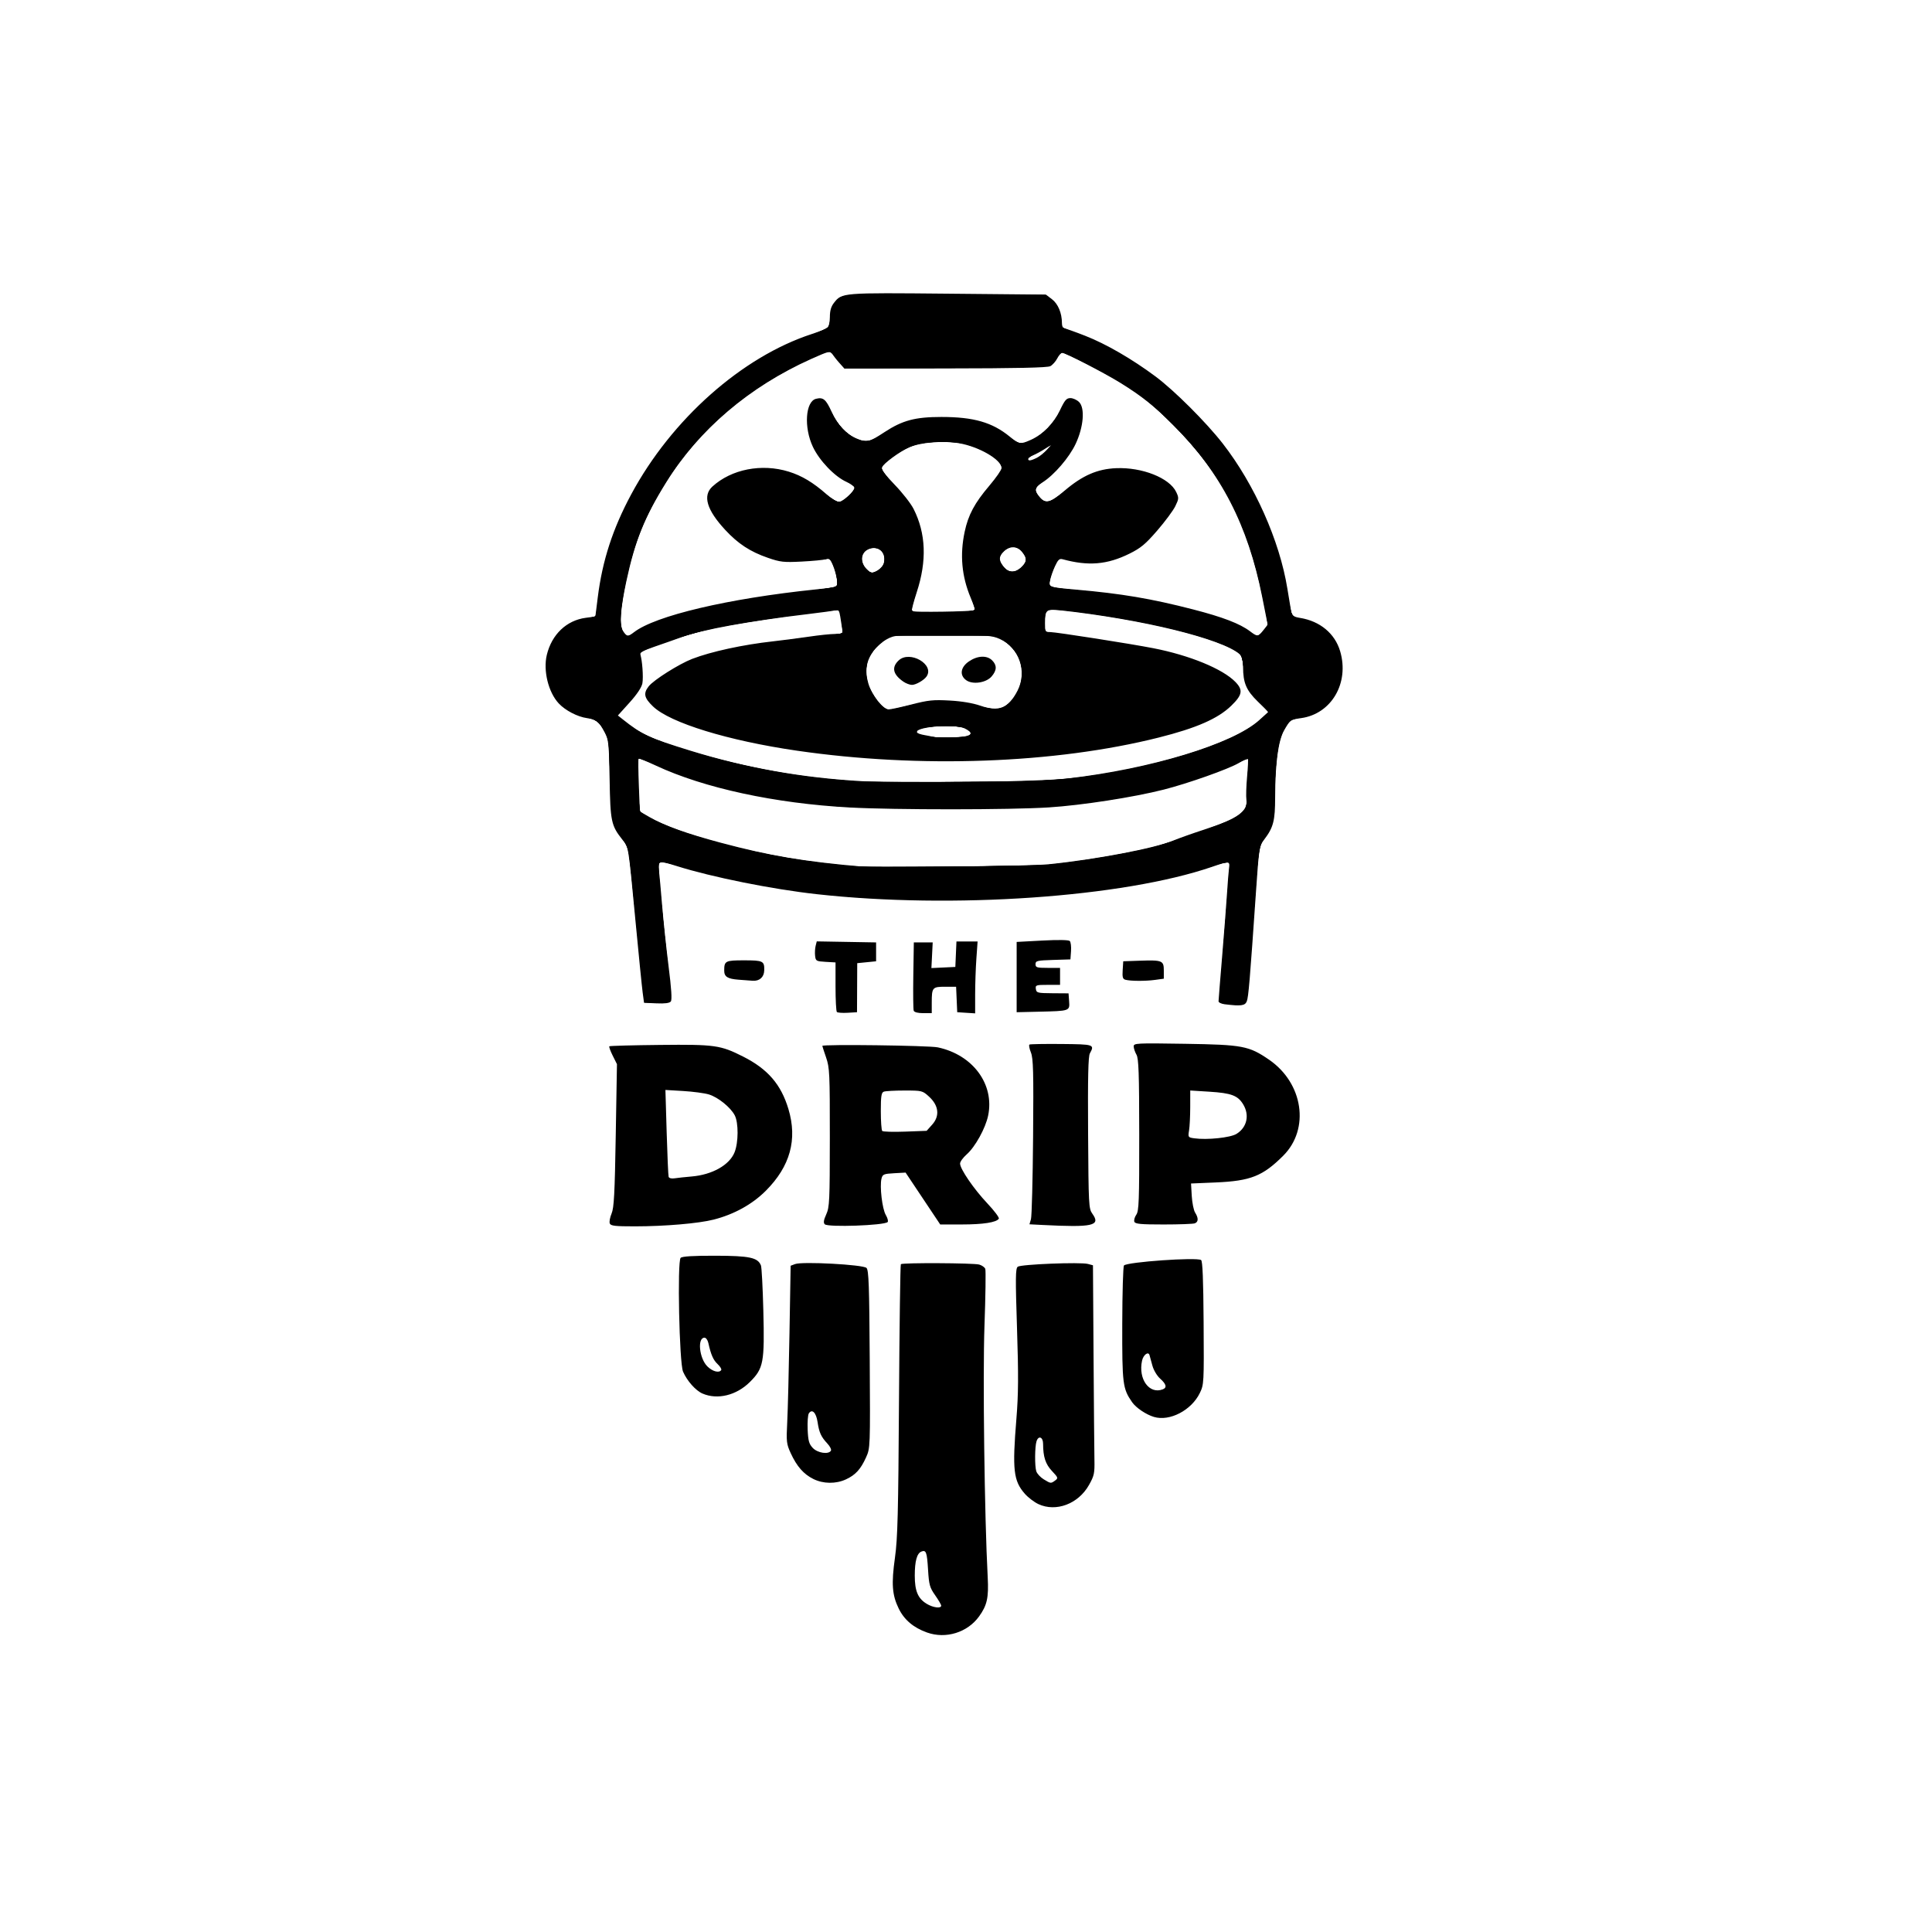 <svg xmlns="http://www.w3.org/2000/svg" viewBox="0 0 1024 1024" height="1024" width="1024" id="svg1" version="1.1">
  <defs id="defs1"></defs>
  
  <g id="g1">
    <path id="path1" d="m 491.341,865.26 c -7.184,-2.565 -12.068,-6.693 -14.992,-12.67 -3.519,-7.193 -3.955,-13.119 -1.992,-27.09 1.413,-10.055 1.758,-23.585 2.129,-83.457 0.244,-39.301 0.688,-71.701 0.987,-72 0.829,-0.828 38.503,-0.648 41.515,0.198 1.452,0.408 2.908,1.44 3.235,2.293 0.327,0.853 0.131,14.47 -0.436,30.259 -0.947,26.346 0.019,101.243 1.717,133.207 0.574,10.806 -0.326,14.864 -4.605,20.772 -6.164,8.509 -17.619,12.037 -27.558,8.488 z m 7.508,-14.23 c 0,-0.534 -1.442,-3.016 -3.204,-5.517 -2.862,-4.06 -3.263,-5.498 -3.75,-13.447 -0.578,-9.429 -1.027,-10.67 -3.518,-9.715 -2.38,0.913 -3.528,5.068 -3.528,12.764 0,8.155 1.665,12.1 6.299,14.926 3.387,2.065 7.701,2.619 7.701,0.989 z M 550.34,797.191 c -2.205,-1.032 -5.42,-3.484 -7.144,-5.448 -6.051,-6.892 -6.7,-12.647 -4.483,-39.743 1.068,-13.056 1.136,-23.074 0.325,-48 -0.87,-26.749 -0.813,-31.666 0.381,-32.602 1.651,-1.294 33.211,-2.551 37.208,-1.482 l 2.669,0.714 0.307,47.435 c 0.169,26.089 0.38,51.07 0.47,55.512 0.148,7.312 -0.126,8.591 -2.887,13.5 -5.643,10.033 -17.489,14.495 -26.847,10.114 z m 8.925,-12.506 c 1.683,-1.231 1.575,-1.552 -1.678,-5.001 -3.45,-3.659 -4.703,-7.484 -4.727,-14.434 -0.012,-3.643 -2.458,-4.567 -3.489,-1.319 -0.916,2.885 -0.988,13.237 -0.111,15.888 0.422,1.275 2.19,3.186 3.928,4.246 3.761,2.293 3.785,2.296 6.077,0.62 z m -128.165,-0.789 c -5.167,-2.558 -8.782,-6.677 -11.999,-13.677 -2.256,-4.908 -2.387,-6.074 -1.851,-16.5 0.317,-6.17 0.853,-27.335 1.192,-47.033 l 0.615,-35.814 2.334,-0.887 c 3.843,-1.461 36.164,0.285 37.874,2.046 1.188,1.223 1.476,9.379 1.711,48.47 0.283,46.916 0.279,47.009 -1.971,51.988 -2.841,6.286 -5.589,9.284 -10.656,11.622 -5.344,2.466 -12,2.384 -17.248,-0.214 z m 9.299,-14.977 c 0.368,-0.595 -0.451,-2.282 -1.819,-3.75 -3.403,-3.651 -4.413,-5.86 -5.258,-11.498 -0.745,-4.971 -2.904,-7.107 -4.615,-4.566 -0.517,0.768 -0.802,4.63 -0.633,8.582 0.255,5.967 0.716,7.622 2.715,9.75 2.527,2.69 8.312,3.582 9.61,1.482 z m 171.214,-17.917 c -4.213,-1.265 -9.53,-4.857 -11.58,-7.822 -4.994,-7.224 -5.286,-9.55 -5.213,-41.542 0.038,-16.543 0.448,-30.457 0.912,-30.921 1.859,-1.859 38.352,-4.427 40.862,-2.875 0.801,0.495 1.198,10.273 1.351,33.292 0.211,31.906 0.169,32.687 -2.018,37.205 -4.427,9.145 -15.983,15.164 -24.314,12.663 z m 4.654,-14.609 c 2.367,-0.908 1.923,-2.759 -1.367,-5.689 -1.668,-1.487 -3.455,-4.489 -4.114,-6.915 -0.641,-2.359 -1.322,-4.843 -1.514,-5.521 -0.611,-2.166 -3.278,-0.208 -3.962,2.909 -2.135,9.718 3.802,17.963 10.957,15.217 z m -243.968,2.2 c -3.605,-1.57 -8.148,-6.698 -10.272,-11.593 -1.993,-4.595 -3.123,-58.456 -1.265,-60.314 0.793,-0.793 6.606,-1.148 18.373,-1.124 18.187,0.038 22.518,0.961 24.179,5.151 0.39,0.983 0.96,11.714 1.267,23.847 0.7,27.649 0.12,30.731 -7.134,37.941 -7.154,7.11 -17.215,9.548 -25.148,6.093 z m 9.96,-12.448 c 0.291,-0.47 -0.57,-1.886 -1.912,-3.147 -2.31,-2.17 -3.538,-4.973 -4.927,-11.248 -0.335,-1.512 -1.245,-2.75 -2.022,-2.75 -3.88,0 -2.807,10.895 1.496,15.198 2.728,2.728 6.3,3.672 7.366,1.947 z m -59.069,-77.699 c -0.328,-0.855 0.106,-3.217 0.965,-5.25 1.279,-3.027 1.678,-10.528 2.203,-41.435 l 0.642,-37.739 -2.249,-4.504 c -1.237,-2.477 -2.045,-4.708 -1.795,-4.958 0.25,-0.25 12.365,-0.577 26.924,-0.727 29.044,-0.3 31.972,0.111 43.969,6.167 13.058,6.592 20.098,14.732 24.022,27.774 4.867,16.18 0.948,30.398 -11.942,43.322 -7.197,7.216 -16.802,12.535 -27.644,15.31 -7.974,2.041 -25.818,3.574 -41.717,3.585 -10.641,0.007 -12.881,-0.252 -13.378,-1.545 z m 43.403,-24.882 c 10.927,-0.932 20.042,-6.072 22.744,-12.825 2.082,-5.203 2.136,-15.633 0.101,-19.568 -2.196,-4.247 -8.877,-9.642 -13.748,-11.101 -2.296,-0.688 -8.411,-1.503 -13.589,-1.812 l -9.415,-0.562 0.657,22.402 c 0.362,12.321 0.831,22.956 1.043,23.634 0.231,0.738 1.505,1.058 3.174,0.799 1.533,-0.239 5.598,-0.674 9.032,-0.967 z m 70.552,25.331 c -0.806,-0.806 -0.596,-2.225 0.778,-5.25 1.732,-3.814 1.884,-7.07 1.904,-40.739 0.02,-34.022 -0.119,-37.002 -1.978,-42.407 -1.1,-3.197 -2,-5.968 -2,-6.157 0,-0.939 56.491,-0.218 61.201,0.781 18.607,3.948 30.125,19.56 26.681,36.164 -1.39,6.703 -6.868,16.615 -11.364,20.562 -1.935,1.699 -3.513,3.89 -3.508,4.869 0.015,2.895 7.266,13.475 14.461,21.102 3.683,3.904 6.418,7.55 6.077,8.102 -1.215,1.966 -8.217,3.066 -19.553,3.071 l -11.505,0.006 -9.178,-13.75 -9.178,-13.75 -6.07,0.339 c -5.528,0.309 -6.126,0.564 -6.702,2.859 -1.03,4.104 0.384,16.061 2.278,19.268 0.966,1.635 1.405,3.324 0.976,3.753 -1.8,1.802 -31.64,2.856 -33.32,1.176 z m 56.961,-52.857 c 4.082,-4.569 3.456,-10.081 -1.681,-14.788 -3.478,-3.187 -3.731,-3.251 -12.98,-3.251 -5.188,0 -10.145,0.273 -11.015,0.607 -1.292,0.496 -1.582,2.387 -1.582,10.333 0,5.349 0.338,10.074 0.75,10.498 0.412,0.425 5.878,0.581 12.144,0.347 l 11.394,-0.425 z m 58.386,53.218 -6.857,-0.352 0.795,-2.702 c 0.437,-1.486 0.945,-21.137 1.13,-43.668 0.283,-34.6 0.102,-41.547 -1.162,-44.707 -0.823,-2.057 -1.17,-3.943 -0.77,-4.19 0.399,-0.247 8.038,-0.381 16.975,-0.298 17.288,0.16 17.626,0.272 15.054,4.976 -0.882,1.612 -1.129,12.658 -0.946,42.184 0.238,38.37 0.331,40.115 2.275,42.819 4.564,6.348 0.264,7.312 -26.492,5.937 z m 48.737,-1.71 c -0.307,-0.799 0.157,-2.475 1.031,-3.723 1.39,-1.984 1.585,-7.298 1.554,-42.296 -0.029,-32.817 -0.293,-40.478 -1.465,-42.527 -0.786,-1.375 -1.445,-3.33 -1.465,-4.345 -0.034,-1.759 1.232,-1.825 27.215,-1.418 30.559,0.478 33.851,1.101 44.527,8.424 18.121,12.43 21.716,36.688 7.537,50.867 -10.847,10.847 -17.328,13.414 -35.853,14.2 l -13.038,0.554 0.386,6.609 c 0.212,3.635 1.017,7.606 1.788,8.824 1.839,2.906 1.775,4.928 -0.18,5.678 -0.87,0.334 -8.309,0.607 -16.531,0.607 -12.154,0 -15.054,-0.272 -15.507,-1.454 z m 54.145,-46.562 c 5.56,-3.436 7.018,-9.942 3.516,-15.686 -2.833,-4.647 -6.291,-5.942 -17.79,-6.665 l -10.25,-0.644 -0.011,8.755 c -0.006,4.815 -0.285,10.41 -0.619,12.433 -0.59,3.567 -0.507,3.692 2.761,4.151 6.819,0.957 19.139,-0.332 22.394,-2.344 z M 443.56,536.378 c -0.391,-0.391 -0.712,-6.463 -0.712,-13.493 v -12.781 l -5.25,-0.302 c -4.954,-0.285 -5.268,-0.464 -5.578,-3.173 -0.18,-1.579 -0.057,-3.953 0.275,-5.275 l 0.603,-2.404 15.725,0.275 15.725,0.275 v 5 5 l -5,0.5 -5,0.5 -0.058,13 -0.058,13 -4.981,0.295 c -2.739,0.162 -5.301,-0.025 -5.692,-0.417 z m 40.732,-0.663 c -0.271,-0.707 -0.37,-9.144 -0.219,-18.75 l 0.275,-17.465 h 5 5 l -0.343,6.8 -0.343,6.8 6.343,-0.3 6.343,-0.3 0.296,-6.75 0.296,-6.75 h 5.604 5.604 l -0.65,9.154 c -0.357,5.035 -0.65,13.609 -0.65,19.055 v 9.901 l -4.75,-0.305 -4.75,-0.305 -0.296,-6.75 -0.296,-6.75 h -5.847 c -6.747,0 -7.061,0.382 -7.061,8.582 v 5.418 h -4.531 c -2.769,0 -4.723,-0.5 -5.025,-1.285 z m 54.555,-17.844 10e-4,-18.629 13.593,-0.728 c 8.479,-0.454 13.958,-0.363 14.564,0.244 0.534,0.534 0.83,2.945 0.657,5.357 l -0.314,4.386 -9.25,0.288 c -8.427,0.262 -9.25,0.462 -9.25,2.25 0,1.749 0.708,1.962 6.5,1.962 h 6.5 v 4.5 4.5 h -6.57 c -6.19,0 -6.551,0.127 -6.25,2.189 0.299,2.05 0.86,2.193 8.82,2.25 l 8.5,0.06 0.306,4.217 c 0.373,5.137 0.419,5.122 -16.057,5.508 l -11.751,0.275 z m 110.251,14.406 c -1.788,-0.222 -3.247,-0.937 -3.243,-1.59 0.004,-0.653 0.875,-11.537 1.937,-24.187 1.062,-12.65 2.21,-27.5 2.552,-33 0.342,-5.5 0.818,-11.463 1.058,-13.25 0.529,-3.941 0.196,-3.971 -8.978,-0.819 -47.091,16.181 -137.831,22.458 -209.575,14.496 -23.642,-2.624 -55.503,-9.018 -74,-14.852 -9.667,-3.049 -10.226,-2.922 -9.605,2.174 0.284,2.337 1.046,10.775 1.693,18.75 0.647,7.975 2.177,22.375 3.4,32 1.527,12.012 1.907,17.905 1.211,18.792 -0.692,0.882 -3.107,1.199 -7.606,1 l -6.593,-0.292 -0.732,-5.5 c -0.402,-3.025 -2.096,-19.9 -3.763,-37.5 -3.899,-41.164 -3.576,-39.17 -7.056,-43.563 -5.853,-7.39 -6.317,-9.605 -6.69,-31.937 -0.31,-18.525 -0.546,-20.885 -2.45,-24.5 -3.228,-6.129 -4.506,-7.187 -9.515,-7.873 -5.03,-0.689 -11.504,-4.055 -14.996,-7.794 -5.502,-5.893 -8.329,-17.371 -6.33,-25.704 2.603,-10.849 10.459,-18.341 20.633,-19.677 l 5.102,-0.67 1.269,-10.141 c 2.439,-19.495 7.907,-36.34 17.739,-54.641 21.355,-39.75 58.758,-72.936 95.788,-84.988 3.85,-1.253 7.563,-2.724 8.25,-3.268 0.688,-0.544 1.25,-3.124 1.25,-5.732 0,-3.351 0.636,-5.551 2.168,-7.499 4.252,-5.405 4.031,-5.387 60.35,-4.857 l 51.982,0.49 3.208,2.446 c 3.247,2.475 5.275,7.333 5.286,12.658 0.003,1.512 0.489,2.75 1.081,2.75 0.591,0 5.657,1.791 11.257,3.981 11.034,4.314 24.761,12.254 37.259,21.552 9.904,7.368 26.866,24.289 35.62,35.534 16.88,21.684 30.169,51.517 34.27,76.933 0.932,5.775 1.878,11.473 2.103,12.662 0.315,1.668 1.381,2.319 4.662,2.849 10.537,1.704 18.417,8.251 21.197,17.611 5.003,16.845 -4.598,33.293 -20.723,35.503 -5.588,0.766 -5.739,0.874 -8.941,6.421 -3.131,5.423 -4.78,17.649 -4.78,35.447 0,12.513 -0.924,16.103 -5.779,22.453 -2.648,3.464 -2.759,4.16 -4.367,27.554 -3.25,47.275 -3.985,56.032 -4.892,58.25 -0.949,2.322 -3.071,2.599 -11.713,1.527 z m -93.25,-74.2 c 24.953,-2.521 56.172,-8.461 66,-12.557 3.025,-1.261 10.675,-3.971 17,-6.023 17.002,-5.515 22.657,-9.565 21.773,-15.593 -0.259,-1.765 -0.096,-7.272 0.362,-12.239 0.458,-4.967 0.651,-9.213 0.428,-9.436 -0.223,-0.223 -2.415,0.772 -4.872,2.212 -5.53,3.241 -26.948,10.82 -39.785,14.079 -16.063,4.078 -43.494,8.323 -60.906,9.426 -20.707,1.311 -81.676,1.332 -105.5,0.037 -39.617,-2.155 -77.256,-10.294 -102.751,-22.221 -4.813,-2.251 -8.928,-3.906 -9.144,-3.678 -0.216,0.229 -0.151,6.632 0.145,14.228 l 0.538,13.812 5.106,2.94 c 7.856,4.525 19.507,8.724 37.597,13.553 26.469,7.065 43.824,9.981 76.009,12.771 8.967,0.777 87.764,-0.277 98,-1.312 z m 10,-45.466 c 44.21,-5.096 87.638,-18.309 101.537,-30.893 l 4.869,-4.408 -5.606,-5.473 c -6.137,-5.992 -7.785,-9.889 -7.795,-18.431 -0.004,-3.594 -0.521,-5.548 -1.756,-6.633 -9.315,-8.189 -51.676,-18.566 -95.122,-23.302 -7.472,-0.814 -8.09,-0.297 -8.113,6.78 -0.015,4.518 0.119,4.75 2.735,4.756 3.097,0.006 42.478,6.168 54.75,8.566 19.229,3.758 36.753,10.968 43.449,17.875 4.154,4.286 3.699,6.881 -2.211,12.613 -7.044,6.832 -18.411,11.816 -38.437,16.853 -54.95,13.822 -126.72,16.425 -191.8,6.957 -36.483,-5.308 -67.149,-14.735 -76.226,-23.432 -4.738,-4.54 -5.247,-6.931 -2.28,-10.703 2.638,-3.353 16.097,-11.84 23.006,-14.506 10.079,-3.889 26.939,-7.551 42.868,-9.31 5.298,-0.585 13.907,-1.703 19.132,-2.485 5.225,-0.782 11.401,-1.424 13.725,-1.428 4.046,-0.006 4.207,-0.122 3.792,-2.756 -0.238,-1.512 -0.702,-4.46 -1.03,-6.55 -0.467,-2.973 -0.965,-3.688 -2.292,-3.285 -0.932,0.283 -7.77,1.233 -15.195,2.111 -30.626,3.621 -55.576,8.178 -66.5,12.146 -3.85,1.398 -10.488,3.732 -14.751,5.185 -5.367,1.83 -7.597,3.053 -7.249,3.978 1.044,2.774 1.73,12.123 1.126,15.344 -0.404,2.153 -2.839,5.801 -6.807,10.197 l -6.178,6.845 2.429,1.926 c 10.53,8.348 13.811,9.871 36.092,16.755 29.305,9.055 58.665,14.292 90.337,16.113 22.797,1.311 93.847,0.4 109.5,-1.405 z m -54.712,-22.258 c 4.336,-0.717 4.384,-2.203 0.138,-4.293 -5.081,-2.502 -25.426,-0.954 -25.426,1.934 0,0.504 1.688,1.198 3.75,1.543 2.062,0.345 4.2,0.78 4.75,0.966 1.759,0.597 12.868,0.497 16.788,-0.151 z m -27.972,-16.982 c 8.855,-2.287 11.489,-2.558 20.184,-2.072 6.388,0.356 12.271,1.344 16.287,2.735 9.864,3.415 14.844,1.383 19.721,-8.047 5.183,-10.024 0.815,-22.707 -9.399,-27.291 -4.256,-1.91 -6.56,-2.073 -30.108,-2.131 -24.682,-0.061 -25.637,0.01 -29.763,2.214 -2.345,1.252 -5.571,4.082 -7.168,6.287 -3.827,5.283 -4.638,10.465 -2.687,17.175 1.763,6.064 7.782,13.76 10.762,13.76 1.093,0 6.571,-1.184 12.172,-2.63 z m -4.343,-12.074 c -5.563,-3.834 -6.404,-7.603 -2.512,-11.259 5.874,-5.518 19.19,2.161 14.774,8.521 -1.37,1.973 -5.67,4.442 -7.735,4.442 -1.13,0 -3.168,-0.767 -4.527,-1.704 z m 33.277,-0.784 c -3.65,-2.637 -3.014,-6.92 1.482,-9.976 4.537,-3.083 9.504,-3.3 12.268,-0.536 2.617,2.617 2.529,5.273 -0.283,8.543 -2.913,3.386 -10.059,4.431 -13.467,1.969 z m -191.321,3.524 c 6.42,-3.275 7.165,-9.293 2.155,-17.4 -3.281,-5.309 -8.648,-6.947 -13.886,-4.239 -4.033,2.085 -6.215,4.933 -6.869,8.962 -0.79,4.868 1.203,9.251 5.551,12.205 4.339,2.948 7.939,3.078 13.049,0.471 z m -10.457,-8.08 c -0.699,-1.131 2.051,-5.956 3.395,-5.956 1.622,0 4.363,3.956 3.785,5.463 -0.671,1.747 -6.171,2.125 -7.18,0.493 z m 383.757,8.078 c 5.959,-4.687 5.999,-12.561 0.097,-19.094 -4.914,-5.44 -9.34,-5.495 -15.244,-0.19 -9.519,8.551 -4.723,21.236 8.032,21.246 3.079,0.002 5.447,-0.651 7.115,-1.962 z m -11.075,-6.638 c -2.519,-1.764 -2.753,-3.654 -0.668,-5.385 2.399,-1.991 6.513,-0.429 6.513,2.473 0,3.363 -3.039,4.877 -5.845,2.912 z M 335.964,335.137 c 11.267,-8.799 49.991,-17.93 96.385,-22.727 12.043,-1.245 11.801,-1.133 11.246,-5.228 -0.274,-2.025 -1.229,-5.422 -2.12,-7.549 -1.382,-3.296 -1.954,-3.768 -3.874,-3.196 -1.239,0.369 -6.977,0.914 -12.752,1.21 -9.421,0.483 -11.247,0.282 -17.766,-1.961 -9.44,-3.247 -15.875,-7.452 -22.726,-14.851 -9.802,-10.587 -12.031,-18.163 -6.758,-22.966 10.104,-9.203 26.091,-12.324 40.437,-7.893 6.921,2.138 12.94,5.743 20.08,12.028 2.497,2.198 5.43,3.996 6.518,3.996 2.11,0 8.215,-5.602 8.215,-7.538 0,-0.637 -1.893,-2.012 -4.206,-3.055 -6.265,-2.825 -14.326,-11.238 -17.796,-18.573 -4.862,-10.278 -3.958,-24.053 1.671,-25.466 3.792,-0.952 5.244,0.257 8.247,6.863 3.191,7.022 7.761,11.907 13.302,14.218 5.436,2.267 6.419,2.04 14.724,-3.403 9.527,-6.245 16.274,-8.046 30.132,-8.046 17.153,0 27.013,2.84 36.312,10.459 4.965,4.069 5.641,4.166 11.252,1.618 6.437,-2.923 11.992,-8.6 15.331,-15.666 2.535,-5.365 3.437,-6.411 5.53,-6.411 1.376,0 3.449,0.948 4.608,2.107 3.194,3.194 2.364,13.207 -1.836,22.152 -3.389,7.217 -11.328,16.454 -17.521,20.386 -4.359,2.768 -4.621,4.232 -1.421,7.951 3.077,3.577 5.485,2.918 13.171,-3.605 9.44,-8.01 17.272,-11.419 27.211,-11.843 13.77,-0.587 28.316,5.174 31.845,12.612 1.479,3.118 1.45,3.594 -0.466,7.534 -1.125,2.313 -5.431,8.119 -9.569,12.902 -6.272,7.249 -8.73,9.292 -14.775,12.28 -11.776,5.82 -21.782,6.653 -35.349,2.943 -1.73,-0.473 -2.458,0.193 -4.104,3.753 -1.1,2.381 -2.273,5.754 -2.606,7.497 -0.683,3.579 -0.699,3.573 13.813,4.846 24.123,2.116 39.838,4.773 62,10.484 15.752,4.059 24.87,7.56 30.183,11.588 3.956,2.999 4.289,2.971 7.1,-0.59 l 2.283,-2.893 -2.997,-15.084 c -7.464,-37.568 -21.908,-65.537 -46.673,-90.38 -10.119,-10.151 -16.891,-15.565 -28.379,-22.69 -8.576,-5.319 -29.196,-15.95 -30.936,-15.95 -0.566,0 -1.721,1.337 -2.566,2.97 -0.845,1.634 -2.494,3.483 -3.664,4.109 -1.511,0.809 -17.638,1.157 -55.642,1.201 l -53.514,0.062 -2.739,-3.065 c -1.506,-1.686 -3.18,-3.854 -3.72,-4.818 -0.898,-1.605 -1.857,-1.36 -11.359,2.901 -32.47,14.561 -59.279,37.38 -76.529,65.139 -11.643,18.736 -16.58,30.976 -21.242,52.663 -3.194,14.858 -3.742,23.219 -1.724,26.299 1.987,3.032 2.619,3.107 5.732,0.676 z M 516.727,323.418 c 0.208,-0.188 -0.808,-3.171 -2.259,-6.63 -4.743,-11.306 -5.777,-22.664 -3.179,-34.919 1.895,-8.941 5.252,-15.219 13.032,-24.374 3.59,-4.225 6.528,-8.455 6.528,-9.401 0,-4.406 -11.778,-11.3 -22.495,-13.167 -8.439,-1.47 -20.439,-0.492 -26.416,2.151 -5.162,2.283 -13.761,8.623 -14.576,10.747 -0.36,0.939 2.12,4.239 6.821,9.075 4.063,4.179 8.581,9.958 10.039,12.84 6.56,12.969 7.116,27.523 1.685,44.103 -1.683,5.139 -2.856,9.675 -2.605,10.081 0.432,0.7 32.629,0.212 33.425,-0.507 z m -48.266,-25.009 c 1.427,-5.685 -3.188,-9.674 -8.346,-7.213 -3.921,1.87 -4.326,6.837 -0.841,10.321 2.439,2.439 2.678,2.482 5.548,0.998 1.676,-0.867 3.281,-2.678 3.64,-4.106 z m 72.933,2.137 c 2.995,-2.995 3.067,-4.497 0.382,-7.911 -2.562,-3.257 -6.439,-3.442 -9.613,-0.461 -2.86,2.686 -2.922,4.784 -0.242,8.191 2.623,3.334 6.25,3.403 9.473,0.18 z m 8.254,-57.95 c 1.485,-0.773 3.825,-2.657 5.2,-4.187 l 2.5,-2.782 -3.5,2.268 c -1.925,1.248 -4.737,2.78 -6.25,3.406 -2.728,1.128 -3.717,2.699 -1.7,2.699 0.577,0 2.265,-0.632 3.75,-1.405 z m -91.291,-61.624 c 0.354,-1.116 0.332,-4.941 -0.049,-8.5 -0.635,-5.928 -0.89,-6.471 -3.041,-6.471 -4.299,0 -5.788,6.787 -2.97,13.532 1.65,3.948 5.011,4.746 6.06,1.439 z m 92.094,-2.526 c 0.795,-3.169 -0.114,-9.151 -1.677,-11.035 -2.909,-3.505 -4.926,-0.005 -4.926,8.548 0,4.33 0.515,5.042 3.648,5.042 1.648,0 2.499,-0.736 2.955,-2.554 z m -62.603,-8.339 c 0,-1.551 -2.847,-2.089 -14.583,-2.76 -11.234,-0.642 -12.91,-0.239 -10.217,2.453 1.422,1.422 24.8,1.711 24.8,0.307 z m -96.475,349.149 c -5.743,-0.443 -7.525,-1.579 -7.525,-4.796 0,-5.157 0.585,-5.459 10.548,-5.459 10.092,0 10.803,0.358 10.661,5.363 -0.102,3.574 -2.512,5.713 -6.15,5.457 -1.407,-0.099 -4.797,-0.353 -7.533,-0.564 z m 205.173,0.045 c -1.47,-0.381 -1.746,-1.326 -1.5,-5.134 l 0.301,-4.667 8.5,-0.295 c 12.204,-0.424 13,-0.107 13,5.178 v 4.345 l -4.64,0.636 c -5.098,0.699 -12.845,0.667 -15.662,-0.063 z" style="fill:#000000;opacity:1;fill-opacity:1"></path>
    <path id="path2" d="m 650.139,532.02 c -1.49,-0.242 -2.992,-0.724 -3.338,-1.069 -0.415,-0.415 -0.307,-4.492 0.32,-12.01 0.856,-10.266 4.775,-60.748 4.775,-61.508 0,-0.738 -3.893,-0.213 -7.355,0.991 -26.026,9.05 -66.446,15.463 -112.144,17.791 -18.945,0.965 -66.284,0.407 -82.255,-0.969 -33.225,-2.864 -60.515,-7.784 -90.621,-16.339 -7.876,-2.238 -9.216,-2.463 -10,-1.679 -0.784,0.784 -0.649,3.623 1.006,21.177 1.051,11.15 2.623,26.411 3.494,33.913 1.882,16.217 1.942,18.128 0.585,18.648 -0.552,0.212 -3.661,0.385 -6.908,0.385 h -5.905 l -0.375,-2.062 c -0.436,-2.398 -2.805,-25.615 -5.163,-50.597 -0.906,-9.596 -2.062,-20.302 -2.568,-23.792 -0.863,-5.942 -1.124,-6.635 -4.114,-10.928 -5.374,-7.715 -5.532,-8.558 -6.266,-33.538 -0.517,-17.587 -0.547,-17.87 -2.287,-21.747 -2.296,-5.116 -4.91,-7.383 -9.625,-8.35 -14.182,-2.906 -22.507,-14.141 -21.636,-29.197 0.698,-12.066 9.352,-21.538 21.389,-23.412 2.241,-0.349 4.271,-0.856 4.511,-1.128 0.24,-0.271 0.778,-3.491 1.196,-7.155 3.182,-27.927 14.094,-54.957 31.902,-79.028 22.28,-30.115 50.382,-51.916 80.947,-62.794 9.24,-3.289 10.285,-4.122 10.29,-8.207 0.009,-6.139 3.108,-11.105 7.826,-12.539 2.052,-0.624 14.123,-0.768 54.323,-0.648 l 51.685,0.154 2.045,1.455 c 3.997,2.844 6.555,7.68 6.575,12.433 0.005,1.265 0.225,2.637 0.487,3.051 0.263,0.413 3.328,1.774 6.811,3.025 13.023,4.676 29.23,13.652 42.179,23.359 7.047,5.283 23.188,20.872 31.058,29.996 10.024,11.621 19.024,25.9 25.874,41.051 6.932,15.332 10.65,27.426 13.507,43.934 1.533,8.857 2.108,10.984 3.216,11.896 0.742,0.611 1.863,1.11 2.491,1.11 2.517,0 9.268,2.602 12.467,4.805 10.245,7.056 13.565,21.387 7.82,33.754 -3.369,7.252 -9.396,11.815 -18.263,13.828 -6.473,1.469 -6.454,1.458 -8.456,4.614 -4.035,6.359 -5.383,14.254 -6.194,36.28 -0.568,15.423 -1.033,17.578 -4.886,22.63 -3.557,4.664 -3.403,3.627 -5.974,40.164 -3.119,44.32 -3.368,46.569 -5.293,47.917 -1.39,0.974 -4.528,1.089 -9.155,0.336 z M 555.143,458.403 c 17.692,-1.616 48.391,-6.94 60.184,-10.438 9.03,-2.678 34.936,-12.139 38.398,-14.023 1.834,-0.998 4.171,-2.768 5.194,-3.933 1.731,-1.972 1.86,-2.478 1.87,-7.33 0.006,-2.867 0.292,-8.614 0.636,-12.771 0.344,-4.157 0.483,-7.702 0.308,-7.877 -0.175,-0.175 -2.817,0.857 -5.87,2.293 -7.729,3.636 -13.375,5.783 -25.854,9.832 -23.286,7.555 -53.762,12.545 -84.699,13.868 -18.992,0.812 -88.92,0.339 -100.877,-0.683 -41.333,-3.531 -69.817,-10.041 -97.455,-22.276 -3.905,-1.729 -7.562,-3.143 -8.127,-3.143 -0.928,0 -0.987,1.308 -0.613,13.482 0.228,7.415 0.66,13.961 0.96,14.547 1.463,2.854 17.511,9.791 33.224,14.361 24.492,7.124 44.784,11.169 68.838,13.722 5.06,0.537 10.056,1.1 11.103,1.25 3.985,0.574 95.438,-0.211 102.781,-0.882 z m -7.931,-44.445 c 26.999,-1.121 51.168,-5.123 78.167,-12.942 21.024,-6.089 35.203,-12.729 44.036,-20.621 l 3.244,-2.898 -4.945,-5.174 c -6.454,-6.752 -7.471,-8.846 -8.444,-17.385 -0.916,-8.037 -1.294,-8.636 -7.374,-11.699 -10.796,-5.439 -33.14,-11.391 -59.435,-15.833 -14.316,-2.418 -34.316,-4.851 -36.134,-4.394 -0.877,0.22 -1.858,1.096 -2.182,1.947 -0.897,2.358 -0.746,9.707 0.205,9.98 0.436,0.125 5.504,0.86 11.261,1.632 17.287,2.318 46.779,7.42 54.563,9.438 20.612,5.344 36.798,14.279 36.798,20.312 0,3.921 -6.974,10.498 -15.91,15.004 -16.271,8.205 -52.628,16.099 -90.361,19.619 -62.909,5.869 -137.686,-0.562 -181.77,-15.634 -17.27,-5.904 -27.722,-13.28 -26.382,-18.616 0.561,-2.234 6.603,-7.248 14.177,-11.764 11.727,-6.992 27.972,-11.518 52.176,-14.535 5.758,-0.718 13.564,-1.749 17.347,-2.292 3.783,-0.543 9.72,-1.207 13.193,-1.476 3.473,-0.269 6.604,-0.779 6.958,-1.133 0.616,-0.616 -0.824,-11.311 -1.632,-12.118 -0.881,-0.881 -50.86,6.265 -66.319,9.483 -9.035,1.88 -28.443,7.953 -35.752,11.187 -3.701,1.637 -3.711,1.649 -3.307,3.906 0.223,1.245 0.576,4.845 0.784,7.999 0.313,4.74 0.185,6.116 -0.737,7.931 -1.359,2.674 -4.528,6.683 -9.158,11.586 l -3.476,3.681 1.873,1.56 c 9.209,7.671 17.696,11.633 37.878,17.684 26.124,7.832 51.97,12.842 76.926,14.911 4.536,0.376 9.247,0.779 10.468,0.895 5.554,0.527 79.353,0.338 93.264,-0.24 z m -33.746,-23.999 c 1.755,-0.971 1.578,-1.796 -0.759,-3.541 -3.371,-2.517 -24.26,-1.985 -26.467,0.674 -1.082,1.304 -0.228,1.92 4.189,3.023 4.774,1.192 20.797,1.084 23.037,-0.155 z M 482.181,373.876 c 11.998,-2.955 24.375,-3.021 34.577,-0.186 10.752,2.988 13.918,2.818 18.025,-0.967 10.896,-10.044 8.754,-27.233 -4.247,-34.087 l -3.31,-1.745 h -27.281 -27.281 l -2.94,1.728 c -3.972,2.335 -8.459,7.464 -9.69,11.077 -1.272,3.734 -1.289,8.547 -0.045,12.737 1.224,4.12 5.689,10.806 8.447,12.645 2.406,1.605 2.302,1.614 13.745,-1.204 z m -161.468,-9.58 c 1.57,-0.765 3.525,-2.391 4.344,-3.612 2.001,-2.982 1.626,-8.019 -0.948,-12.753 -2.479,-4.56 -5.837,-6.915 -9.86,-6.915 -12.881,0 -17.291,17.396 -5.911,23.314 4.544,2.363 7.476,2.355 12.375,-0.034 z m 370.615,1.447 c 2.955,-0.821 6.674,-4.885 7.242,-7.917 0.656,-3.496 -0.064,-7.113 -2.052,-10.31 -4.311,-6.93 -9.939,-8.722 -15.442,-4.915 -5.61,3.881 -8.37,9.747 -7.017,14.91 1.734,6.611 9.601,10.361 17.268,8.232 z M 336.79,335.029 c 11.479,-8.161 47.165,-16.762 89.559,-21.584 8.026,-0.913 15.273,-1.947 16.106,-2.297 1.413,-0.595 1.491,-0.884 1.174,-4.381 -0.187,-2.059 -1.081,-5.364 -1.987,-7.343 -1.597,-3.487 -1.712,-3.587 -3.712,-3.222 -1.135,0.207 -6.918,0.566 -12.85,0.798 -9.223,0.36 -11.338,0.261 -14.592,-0.683 -5.445,-1.58 -10.814,-3.932 -14.876,-6.518 -10.104,-6.433 -20.335,-19.292 -20.335,-25.559 0,-7.278 13.425,-14.981 27.362,-15.701 10.878,-0.561 21.336,2.892 30.596,10.103 11.241,8.754 11.645,8.876 16.011,4.852 5.237,-4.827 5.138,-5.543 -1.234,-8.93 -7.586,-4.031 -16.117,-14.407 -18.642,-22.674 -1.471,-4.817 -1.461,-14.199 0.02,-16.953 1.915,-3.563 5.57,-4.456 7.87,-1.922 0.713,0.785 2.485,3.74 3.938,6.565 4.446,8.645 11.43,14.213 17.827,14.213 2.458,0 3.825,-0.569 8.599,-3.58 11.683,-7.369 16.493,-8.684 31.689,-8.662 11.454,0.017 17.236,0.828 23.992,3.365 3.312,1.244 5.802,2.744 14.005,8.434 3.191,2.213 4.998,2.157 9.961,-0.309 5.631,-2.799 11.005,-8.363 14.898,-15.426 2.867,-5.202 3.33,-5.728 5.207,-5.909 2.776,-0.269 5.822,2.668 5.914,5.702 0.262,8.609 -2.071,16.455 -7.04,23.678 -2.891,4.202 -9.293,10.895 -13.149,13.746 -4.41,3.261 -5.027,4.478 -3.548,7.003 0.632,1.08 1.901,2.523 2.819,3.207 2.354,1.754 4.673,1.069 9.802,-2.898 8.428,-6.517 10.798,-8.131 14.703,-10.011 9.7,-4.67 21.826,-4.866 33.464,-0.54 8.646,3.214 14.249,8.896 13.373,13.564 -0.592,3.153 -7.421,12.43 -14.325,19.457 -5.141,5.234 -6.82,6.511 -11.42,8.687 -2.966,1.404 -7.249,3.053 -9.517,3.665 -5.614,1.515 -14.735,1.507 -21.506,-0.02 l -5.328,-1.201 -1.139,1.407 c -1.432,1.768 -3.777,7.897 -4.214,11.015 -0.438,3.121 0.069,3.293 13.528,4.582 24.232,2.321 38.481,4.67 58.313,9.613 18.321,4.566 28.989,8.572 35.177,13.209 1.202,0.901 2.573,1.637 3.046,1.637 0.981,0 5.073,-4.242 5.568,-5.77 0.18,-0.557 -0.69,-5.981 -1.933,-12.055 -8.798,-42.98 -22.064,-68.717 -49.246,-95.547 -8.924,-8.808 -13.539,-12.617 -22.113,-18.251 -10.273,-6.75 -33.06,-18.742 -35.615,-18.742 -0.657,0 -1.828,1.04 -2.679,2.379 -3.13,4.925 -2.91,4.857 -17.121,5.329 -7.033,0.233 -31.405,0.45 -54.158,0.482 l -41.37,0.058 -3.633,-4.497 c -4.342,-5.374 -3.667,-5.366 -15.177,-0.181 -38.102,17.165 -67.129,44.881 -84.965,81.129 -4.862,9.88 -7.924,18.502 -10.816,30.454 -4.335,17.914 -5.272,29.049 -2.784,33.075 0.726,1.175 1.798,2.137 2.381,2.137 0.583,0 2.44,-0.981 4.127,-2.18 z m 175.686,-10.922 c 3.344,-0.316 4.282,-0.628 4.278,-1.423 -0.002,-0.56 -1.028,-3.731 -2.28,-7.046 -4.042,-10.708 -5.13,-21.698 -3.15,-31.825 1.968,-10.064 4.617,-15.253 13.409,-26.264 2.933,-3.673 5.646,-7.263 6.028,-7.978 1.636,-3.057 -2.751,-7.574 -10.975,-11.303 -6.957,-3.154 -11.441,-4.063 -20.158,-4.084 -13.082,-0.032 -19.07,1.968 -28.867,9.641 -4.45,3.486 -4.487,4.613 -0.308,9.447 1.75,2.025 5.034,5.822 7.297,8.439 8.063,9.326 11.244,18.025 11.251,30.771 0.005,8.202 -0.819,12.98 -3.985,23.107 -1.036,3.315 -1.884,6.681 -1.884,7.48 v 1.453 l 12.53,-0.005 c 6.892,-0.002 14.457,-0.187 16.813,-0.409 z M 465.418,302.501 c 4.035,-2.383 4.764,-8.315 1.353,-11.007 -2.19,-1.728 -6.582,-1.414 -8.613,0.617 -2.042,2.042 -1.852,6.163 0.421,9.143 2.014,2.64 3.899,2.984 6.839,1.247 z m 75.75,-1.526 c 2.714,-2.383 3.287,-4.264 2.036,-6.683 -1.354,-2.619 -3.145,-4.038 -5.589,-4.428 -3.861,-0.616 -8.878,4.14 -7.834,7.427 0.227,0.715 1.274,2.281 2.326,3.479 2.606,2.969 5.831,3.041 9.061,0.205 z m 8.808,-58.113 c 2.038,-1.037 7.674,-6.453 7.205,-6.923 -0.343,-0.343 -11.754,6.031 -12.258,6.847 -0.179,0.289 -0.141,0.823 0.083,1.186 0.443,0.716 2.118,0.342 4.969,-1.109 z M 458.449,181.657 c 0.503,-0.94 0.604,-3.177 0.315,-7.002 -0.552,-7.313 -1.107,-8.749 -3.373,-8.737 -0.968,0.005 -2.075,0.219 -2.459,0.476 -3.08,2.057 -2.787,11.876 0.472,15.803 1.134,1.366 4.2,1.038 5.045,-0.54 z m 91.951,-2.149 c 1.304,-3.43 0.355,-10.6 -1.671,-12.626 -1.509,-1.509 -3.368,-1.194 -4.085,0.694 -0.348,0.917 -0.807,3.72 -1.019,6.23 -0.502,5.943 0.184,7.33 3.626,7.33 2.133,0 2.628,-0.256 3.15,-1.627 z m -62.596,-9.178 c 0.916,-0.844 -0.094,-1.717 -2.512,-2.17 -3.754,-0.704 -19.939,-1.582 -21.909,-1.188 -2.042,0.408 -2.346,1.519 -0.773,2.825 1.789,1.485 23.657,1.948 25.194,0.534 z" style="opacity:1;fill:#000000;stroke-width:0.634;fill-opacity:1"></path>
    <path id="path3" d="m 650.139,532.02 c -1.49,-0.242 -2.99,-0.722 -3.334,-1.066 -0.41,-0.41 -0.088,-7.26 0.939,-19.941 0.86,-10.624 2.009,-25.454 2.552,-32.957 0.543,-7.502 1.162,-15.282 1.376,-17.289 l 0.388,-3.648 h -1.886 c -1.037,0 -3.572,0.586 -5.633,1.303 -26.026,9.05 -66.446,15.463 -112.144,17.791 -18.945,0.965 -66.284,0.407 -82.255,-0.969 -33.217,-2.863 -60.608,-7.798 -90.626,-16.327 -7.856,-2.232 -9.223,-2.463 -10,-1.686 -0.777,0.777 -0.639,3.67 1.011,21.172 1.051,11.15 2.623,26.411 3.494,33.913 1.882,16.217 1.942,18.128 0.585,18.648 -1.127,0.433 -12.954,0.536 -12.954,0.114 0,-0.149 -0.285,-2.362 -0.633,-4.917 -0.348,-2.555 -2.063,-19.349 -3.811,-37.32 -1.748,-17.971 -3.476,-34.387 -3.839,-36.481 -0.502,-2.894 -1.42,-4.906 -3.825,-8.391 -5.346,-7.746 -5.503,-8.591 -6.237,-33.538 -0.517,-17.587 -0.547,-17.87 -2.287,-21.747 -2.296,-5.116 -4.91,-7.383 -9.625,-8.35 -14.182,-2.906 -22.507,-14.141 -21.636,-29.197 0.698,-12.066 9.352,-21.538 21.389,-23.412 2.241,-0.349 4.271,-0.856 4.511,-1.128 0.24,-0.271 0.778,-3.491 1.196,-7.155 3.182,-27.927 14.094,-54.957 31.902,-79.028 22.224,-30.04 50.359,-51.893 80.765,-62.734 4.734,-1.688 8.721,-3.501 9.358,-4.256 0.665,-0.788 1.112,-2.369 1.114,-3.941 0.008,-6.211 3.085,-11.169 7.826,-12.61 2.052,-0.624 14.123,-0.768 54.323,-0.648 l 51.685,0.154 2.045,1.455 c 3.997,2.844 6.555,7.68 6.575,12.433 0.005,1.265 0.225,2.637 0.487,3.051 0.263,0.413 3.328,1.774 6.811,3.025 13.023,4.676 29.23,13.652 42.179,23.359 7.047,5.283 23.188,20.872 31.058,29.996 10.024,11.621 19.024,25.9 25.874,41.051 6.932,15.332 10.65,27.426 13.507,43.934 1.533,8.857 2.108,10.984 3.216,11.896 0.742,0.611 1.863,1.11 2.491,1.11 2.517,0 9.268,2.602 12.467,4.805 10.245,7.056 13.565,21.387 7.82,33.754 -3.369,7.252 -9.396,11.815 -18.263,13.828 -6.473,1.469 -6.454,1.458 -8.456,4.614 -4.035,6.359 -5.383,14.254 -6.194,36.28 -0.58,15.742 -0.817,16.78 -5.328,23.339 -2.924,4.251 -3.241,6.374 -5.223,35.013 -1.825,26.366 -3.351,45.519 -3.907,49.035 -0.633,4.003 -3.271,4.893 -10.85,3.66 z M 555.143,458.411 c 16.186,-1.516 41.721,-5.767 55.599,-9.256 8.079,-2.031 37.945,-12.572 42.604,-15.037 2.019,-1.068 4.517,-2.906 5.551,-4.084 1.756,-2 1.882,-2.489 1.891,-7.354 0.006,-2.867 0.292,-8.614 0.636,-12.771 0.344,-4.157 0.483,-7.702 0.308,-7.877 -0.175,-0.175 -2.817,0.857 -5.87,2.293 -7.729,3.636 -13.375,5.783 -25.854,9.832 -23.286,7.555 -53.762,12.545 -84.699,13.868 -18.992,0.812 -88.92,0.339 -100.877,-0.683 -39.85,-3.404 -68.513,-9.809 -95.123,-21.255 -5.323,-2.29 -10.086,-4.164 -10.582,-4.164 -0.766,0 -0.84,2.047 -0.489,13.482 0.228,7.415 0.657,13.955 0.953,14.532 0.296,0.578 2.327,2.046 4.513,3.264 17.577,9.79 59.032,20.521 94.701,24.515 6.281,0.703 12.419,1.403 13.641,1.555 4.392,0.545 96.276,-0.222 103.098,-0.86 z m -7.931,-44.453 c 16.468,-0.684 25.066,-1.576 39.964,-4.148 32.178,-5.554 62.826,-15.494 76.537,-24.823 2.886,-1.963 8.486,-6.974 8.486,-7.592 0,-0.216 -2.125,-2.617 -4.723,-5.336 -6.216,-6.507 -7.238,-8.639 -8.206,-17.121 -0.585,-5.129 -1.101,-7.248 -2.018,-8.285 -3.255,-3.68 -19.926,-9.698 -39.299,-14.187 -19.181,-4.445 -57.913,-10.386 -61.629,-9.453 -1.968,0.494 -2.767,2.483 -2.767,6.89 0,4.464 0.424,5.402 2.447,5.409 4.149,0.015 50.347,7.426 59.729,9.582 22.34,5.134 41.239,14.954 41.239,21.427 0,3.921 -6.974,10.498 -15.91,15.004 -16.311,8.226 -52.535,16.091 -90.361,19.619 -62.909,5.869 -137.686,-0.562 -181.77,-15.634 -17.27,-5.904 -27.722,-13.28 -26.382,-18.616 0.561,-2.234 6.603,-7.248 14.177,-11.764 11.727,-6.992 27.972,-11.518 52.176,-14.535 5.758,-0.718 13.564,-1.749 17.347,-2.292 3.783,-0.543 9.72,-1.207 13.193,-1.476 3.473,-0.269 6.604,-0.779 6.958,-1.133 0.619,-0.619 -0.826,-11.313 -1.639,-12.125 -0.881,-0.881 -50.688,6.253 -66.312,9.498 -9.072,1.885 -25.697,7.058 -34.805,10.831 l -4.669,1.934 0.409,2.291 c 0.225,1.26 0.58,4.872 0.788,8.027 0.313,4.74 0.185,6.116 -0.737,7.931 -1.359,2.674 -4.528,6.683 -9.158,11.586 l -3.476,3.681 1.873,1.56 c 8.903,7.417 17.553,11.538 35.816,17.066 27.22,8.24 53.632,13.432 78.989,15.53 4.536,0.375 9.247,0.777 10.468,0.893 5.554,0.527 79.353,0.338 93.264,-0.24 z m -33.746,-24.001 c 1.755,-0.968 1.578,-1.794 -0.759,-3.539 -3.371,-2.517 -24.26,-1.985 -26.467,0.674 -1.117,1.346 -0.158,1.992 4.53,3.057 5.104,1.159 20.484,1.029 22.697,-0.192 z M 482.181,373.876 c 11.998,-2.955 24.375,-3.021 34.577,-0.186 10.752,2.988 13.918,2.818 18.025,-0.967 10.862,-10.012 8.705,-27.257 -4.265,-34.096 l -3.291,-1.735 h -27.281 -27.281 l -2.94,1.728 c -3.972,2.335 -8.459,7.464 -9.69,11.077 -1.272,3.734 -1.289,8.547 -0.045,12.737 1.224,4.12 5.689,10.806 8.447,12.645 2.406,1.605 2.302,1.614 13.745,-1.204 z m -161.468,-9.58 c 1.57,-0.765 3.525,-2.391 4.344,-3.612 2.001,-2.982 1.626,-8.019 -0.948,-12.753 -2.479,-4.56 -5.837,-6.915 -9.86,-6.915 -12.881,0 -17.291,17.396 -5.911,23.314 4.544,2.363 7.476,2.355 12.375,-0.034 z m 370.615,1.447 c 2.955,-0.821 6.674,-4.885 7.242,-7.917 0.656,-3.496 -0.064,-7.113 -2.052,-10.31 -4.311,-6.93 -9.939,-8.722 -15.442,-4.915 -5.61,3.881 -8.37,9.747 -7.017,14.91 1.734,6.611 9.601,10.361 17.268,8.232 z M 336.79,335.029 c 11.479,-8.161 47.165,-16.762 89.559,-21.584 8.026,-0.913 15.273,-1.947 16.106,-2.297 1.413,-0.595 1.491,-0.884 1.174,-4.381 -0.187,-2.059 -1.081,-5.364 -1.987,-7.343 -1.597,-3.487 -1.712,-3.587 -3.712,-3.222 -1.135,0.207 -6.918,0.566 -12.85,0.798 -9.223,0.36 -11.338,0.261 -14.592,-0.683 -5.445,-1.58 -10.814,-3.932 -14.876,-6.518 -10.104,-6.433 -20.335,-19.292 -20.335,-25.559 0,-7.278 13.425,-14.981 27.362,-15.701 10.878,-0.561 21.336,2.892 30.596,10.103 11.241,8.754 11.645,8.876 16.011,4.852 5.237,-4.827 5.138,-5.543 -1.234,-8.93 -7.586,-4.031 -16.117,-14.407 -18.642,-22.674 -1.471,-4.817 -1.461,-14.199 0.02,-16.953 1.916,-3.565 5.56,-4.453 7.885,-1.922 0.721,0.785 2.367,3.542 3.658,6.127 4.328,8.667 11.718,14.652 18.091,14.652 2.458,0 3.825,-0.569 8.599,-3.58 11.683,-7.369 16.493,-8.684 31.689,-8.662 11.454,0.017 17.236,0.828 23.992,3.365 3.312,1.244 5.802,2.744 14.005,8.434 3.191,2.213 4.998,2.157 9.961,-0.309 5.631,-2.799 11.005,-8.363 14.898,-15.426 2.867,-5.202 3.33,-5.728 5.207,-5.909 2.776,-0.269 5.822,2.668 5.914,5.702 0.262,8.609 -2.071,16.455 -7.04,23.678 -2.891,4.202 -9.293,10.895 -13.149,13.746 -4.281,3.165 -4.95,4.398 -3.699,6.816 2.456,4.749 6.107,5.478 10.593,2.114 1.273,-0.954 4.693,-3.536 7.6,-5.737 11.341,-8.586 21.557,-11.191 34.283,-8.742 13.444,2.587 23.022,9.55 21.835,15.875 -0.592,3.153 -7.421,12.43 -14.325,19.457 -5.141,5.234 -6.82,6.511 -11.42,8.687 -2.966,1.404 -7.249,3.053 -9.517,3.665 -5.614,1.515 -14.735,1.507 -21.506,-0.02 l -5.328,-1.201 -1.139,1.407 c -1.432,1.768 -3.777,7.897 -4.214,11.015 -0.438,3.121 0.069,3.293 13.528,4.582 24.232,2.321 38.481,4.67 58.313,9.613 18.321,4.566 28.989,8.572 35.177,13.209 1.202,0.901 2.573,1.637 3.046,1.637 0.985,0 5.074,-4.244 5.571,-5.782 0.417,-1.29 -4.151,-23.321 -6.76,-32.602 -8.377,-29.8 -21.274,-51.643 -43.644,-73.918 -11.375,-11.327 -16.916,-15.801 -27.838,-22.473 -8.152,-4.981 -28.902,-15.589 -30.492,-15.589 -0.735,0 -1.789,0.861 -2.538,2.073 -0.705,1.14 -2.032,2.779 -2.951,3.641 -1.626,1.527 -2.005,1.58 -14.473,1.993 -7.042,0.234 -31.42,0.451 -54.174,0.483 l -41.37,0.058 -3.588,-4.441 c -1.974,-2.443 -4.056,-4.439 -4.627,-4.435 -1.706,0.01 -15.094,6.07 -23.109,10.461 -29.395,16.103 -50.623,36.664 -67.359,65.243 -7.555,12.901 -13.119,27.233 -16.543,42.615 -3.85,17.292 -4.513,26.713 -2.15,30.537 0.726,1.175 1.798,2.137 2.381,2.137 0.583,0 2.44,-0.981 4.127,-2.18 z m 175.686,-10.922 c 3.157,-0.298 4.283,-0.649 4.283,-1.335 0,-0.512 -1.022,-3.661 -2.272,-6.997 -4.05,-10.813 -5.141,-21.84 -3.162,-31.961 1.968,-10.064 4.617,-15.253 13.409,-26.264 2.933,-3.673 5.659,-7.289 6.058,-8.034 1.592,-2.974 -2.934,-7.588 -11.058,-11.271 -6.903,-3.13 -11.406,-4.039 -20.106,-4.061 -13.082,-0.032 -19.07,1.968 -28.867,9.641 -4.45,3.486 -4.487,4.613 -0.308,9.447 1.75,2.025 5.034,5.822 7.297,8.439 8.063,9.326 11.244,18.025 11.251,30.771 0.005,8.202 -0.819,12.98 -3.985,23.107 -1.036,3.315 -1.884,6.681 -1.884,7.48 v 1.453 l 12.53,-0.005 c 6.892,-0.002 14.457,-0.187 16.813,-0.409 z M 465.418,302.501 c 5.67,-3.35 4.069,-12.261 -2.198,-12.232 -6.331,0.03 -8.756,6.53 -4.239,11.365 2.06,2.205 3.779,2.437 6.437,0.866 z m 75.75,-1.526 c 2.714,-2.383 3.287,-4.264 2.036,-6.683 -1.354,-2.619 -3.145,-4.038 -5.589,-4.428 -3.861,-0.616 -8.878,4.14 -7.834,7.427 0.227,0.715 1.274,2.281 2.326,3.479 2.606,2.969 5.831,3.041 9.061,0.205 z m 8.808,-58.113 c 2.038,-1.037 7.674,-6.453 7.205,-6.923 -0.343,-0.343 -11.754,6.031 -12.258,6.847 -0.179,0.289 -0.141,0.823 0.083,1.186 0.443,0.716 2.118,0.342 4.969,-1.109 z M 458.449,181.657 c 0.503,-0.94 0.604,-3.177 0.315,-7.002 -0.552,-7.313 -1.107,-8.749 -3.373,-8.737 -0.968,0.005 -2.075,0.219 -2.459,0.476 -2.916,1.947 -2.883,10.65 0.056,15.136 1.311,2.001 4.419,2.073 5.46,0.127 z m 92.011,-2.267 c 0.373,-0.96 0.539,-3.563 0.368,-5.786 -0.342,-4.447 -1.874,-7.242 -4.155,-7.581 -1.759,-0.261 -2.537,1.726 -3.049,7.782 -0.502,5.943 0.184,7.33 3.626,7.33 2.174,0 2.627,-0.246 3.21,-1.745 z m -62.656,-9.061 c 0.916,-0.844 -0.094,-1.717 -2.512,-2.17 -3.754,-0.704 -19.939,-1.582 -21.909,-1.188 -2.018,0.404 -2.349,1.517 -0.825,2.781 1.797,1.492 23.708,1.993 25.246,0.577 z" style="opacity:1;fill:#000000;stroke-width:0.634;fill-opacity:1"></path>
    <path d="M 502.143 156.229 C 461.942 156.109 449.872 156.253 447.82 156.877 C 443.079 158.318 440.002 163.275 439.994 169.486 C 439.992 171.059 439.544 172.64 438.879 173.428 C 438.242 174.183 434.256 175.996 429.521 177.684 C 399.115 188.524 370.98 210.376 348.756 240.416 C 331.015 264.396 320.165 291.206 316.852 319.24 C 316.432 322.791 315.894 326.011 315.656 326.395 C 315.419 326.779 313.39 327.38 311.148 327.729 C 299.11 329.603 290.456 339.074 289.758 351.141 C 288.886 366.197 297.212 377.43 311.395 380.336 C 316.11 381.302 318.724 383.57 321.02 388.686 C 322.759 392.562 322.787 392.846 323.305 410.434 C 324.038 435.38 324.197 436.225 329.543 443.971 C 331.948 447.455 332.865 449.468 333.367 452.361 C 333.731 454.455 335.457 470.871 337.203 488.842 C 338.95 506.813 340.664 523.607 341.014 526.162 C 341.363 528.717 341.65 530.931 341.65 531.08 C 341.65 531.503 353.478 531.397 354.605 530.965 C 355.983 530.436 355.912 528.716 353.727 509.463 C 352.697 500.39 351.127 485.129 350.236 475.549 C 348.838 460.515 348.739 458.007 349.516 457.23 C 350.292 456.454 351.661 456.686 359.516 458.918 C 389.534 467.447 416.923 472.381 450.141 475.244 C 466.111 476.621 513.452 477.18 532.396 476.215 C 578.095 473.887 618.515 467.474 644.541 458.424 C 646.602 457.707 649.133 457.121 650.166 457.121 L 652.043 457.121 L 651.643 461.086 C 651.422 463.267 650.813 470.903 650.289 478.057 C 649.765 485.21 648.63 499.901 647.766 510.703 C 646.746 523.449 646.409 530.56 646.811 530.961 C 647.15 531.301 648.649 531.777 650.139 532.02 C 657.718 533.253 660.355 532.364 660.988 528.361 C 661.555 524.78 663.103 505.376 664.9 479.326 C 666.875 450.701 667.193 448.566 670.119 444.312 C 674.631 437.754 674.868 436.715 675.447 420.973 C 676.258 398.947 677.606 391.052 681.641 384.693 C 683.643 381.537 683.624 381.549 690.098 380.08 C 698.964 378.068 704.991 373.503 708.359 366.252 C 714.105 353.885 710.784 339.554 700.539 332.498 C 697.34 330.295 690.589 327.693 688.072 327.693 C 687.444 327.693 686.324 327.193 685.582 326.582 C 684.474 325.67 683.898 323.543 682.365 314.686 C 679.508 298.178 675.789 286.084 668.857 270.752 C 662.008 255.601 653.009 241.322 642.984 229.701 C 635.114 220.577 618.973 204.988 611.926 199.705 C 598.977 189.997 582.769 181.022 569.746 176.346 C 566.263 175.095 563.198 173.733 562.936 173.32 C 562.673 172.907 562.454 171.536 562.449 170.271 C 562.429 165.518 559.87 160.682 555.873 157.838 L 553.828 156.383 L 502.143 156.229 z M 455.264 165.852 C 456.35 165.824 457.319 166.347 457.732 167.436 C 458.714 170.016 459.209 179.382 458.465 181.293 C 457.559 183.62 454.446 183.754 452.988 181.529 C 450.436 177.633 449.962 170.285 452.09 167.58 C 452.972 166.459 454.177 165.879 455.264 165.852 z M 546.674 166.023 C 548.955 166.363 550.486 169.157 550.828 173.604 C 550.999 175.826 550.834 178.431 550.461 179.391 C 549.878 180.889 549.424 181.135 547.25 181.135 C 543.808 181.135 543.123 179.748 543.625 173.805 C 544.137 167.749 544.915 165.762 546.674 166.023 z M 467.109 166.893 C 472.668 167.006 482.478 167.632 485.293 168.16 C 487.711 168.614 488.721 169.486 487.805 170.33 C 486.267 171.746 464.356 171.244 462.559 169.752 C 461.035 168.488 461.364 167.374 463.383 166.971 C 463.875 166.872 465.256 166.855 467.109 166.893 z M 439.443 186.217 C 440.015 186.214 442.097 188.21 444.07 190.652 L 447.658 195.094 L 489.029 195.035 C 511.783 195.003 536.161 194.786 543.203 194.553 C 555.672 194.139 556.05 194.086 557.676 192.559 C 558.594 191.696 559.922 190.058 560.627 188.918 C 561.376 187.706 562.429 186.846 563.164 186.846 C 564.826 186.846 585.702 197.579 594.256 202.832 C 605.182 209.541 610.341 213.73 621.793 225.189 C 647.934 251.347 660.855 276.145 669.25 316.273 C 672.584 332.209 672.513 330.858 670.164 333.914 C 667.412 337.495 666.295 337.739 663.096 335.451 C 656.352 330.629 646.532 326.957 628.104 322.363 C 608.272 317.42 594.023 315.071 569.791 312.75 C 556.331 311.461 555.826 311.289 556.264 308.168 C 556.701 305.05 559.045 298.92 560.477 297.152 L 561.617 295.746 L 566.945 296.947 C 573.717 298.474 582.837 298.482 588.451 296.967 C 590.719 296.355 595.003 294.706 597.969 293.303 C 602.569 291.126 604.247 289.849 609.389 284.615 C 616.292 277.588 623.121 268.311 623.713 265.158 C 624.899 258.833 615.321 251.87 601.877 249.283 C 589.227 246.849 578.859 249.465 567.807 257.879 C 556.287 266.649 555.057 267.196 552.105 264.875 C 551.144 264.119 549.927 262.668 549.4 261.648 C 548.15 259.23 548.819 257.997 553.1 254.832 C 556.955 251.981 563.357 245.288 566.248 241.086 C 571.218 233.863 573.551 226.017 573.289 217.408 C 573.197 214.379 570.149 211.438 567.383 211.707 C 565.522 211.888 565.036 212.434 562.141 217.615 C 558.167 224.724 552.798 230.295 547.27 233.043 C 542.306 235.51 540.499 235.565 537.309 233.352 C 526.156 225.615 523.472 224.323 514.855 222.553 C 508.756 221.299 490.709 221.157 485.354 222.32 C 479.76 223.535 474.855 225.686 468.418 229.748 C 461.21 234.296 458.218 234.791 453.096 232.285 C 448.585 230.078 443.823 224.933 440.932 219.143 C 439.641 216.558 437.995 213.801 437.273 213.016 C 434.948 210.485 431.305 211.373 429.389 214.938 C 427.908 217.691 427.898 227.073 429.369 231.891 C 431.92 240.243 439.624 249.599 448.195 254.752 C 450.788 256.311 453.031 257.968 453.182 258.434 C 453.6 259.731 446.654 266.15 444.832 266.15 C 443.271 266.15 440.938 264.642 433.234 258.643 C 423.974 251.432 413.517 247.978 402.639 248.539 C 388.702 249.258 375.275 256.962 375.275 264.24 C 375.275 270.507 385.507 283.365 395.611 289.799 C 399.673 292.385 405.043 294.737 410.488 296.316 C 413.743 297.26 415.857 297.36 425.08 297 C 431.013 296.769 436.795 296.41 437.93 296.203 C 439.93 295.838 440.046 295.937 441.643 299.424 C 442.549 301.403 443.442 304.708 443.629 306.768 C 443.946 310.264 443.868 310.554 442.455 311.148 C 441.623 311.499 434.375 312.532 426.35 313.445 C 383.955 318.268 348.27 326.868 336.791 335.029 C 335.105 336.228 333.377 337.209 332.953 337.209 C 331.849 337.209 329.612 334.643 329.166 332.865 C 327.861 327.665 331.116 307.416 335.691 292.275 C 345.922 258.419 369.986 226.854 401.924 205.396 C 413.175 197.837 435.869 186.237 439.443 186.217 z M 499.619 234.158 C 504.293 234.167 508.847 234.554 511.646 235.316 C 519.955 237.58 528.135 242.19 530.275 245.812 C 531.754 248.315 531.25 249.387 524.797 257.469 C 515.936 268.566 513.296 273.729 511.324 283.812 C 509.345 293.934 510.436 304.96 514.486 315.773 C 515.736 319.11 516.758 322.26 516.758 322.771 C 516.758 323.458 515.634 323.809 512.477 324.107 C 510.121 324.33 502.554 324.514 495.662 324.516 C 481.124 324.521 482.189 325.269 484.727 316.82 C 488.13 305.489 489.022 300.423 489.01 292.48 C 489.001 286.828 488.661 283.618 487.693 280.018 C 485.376 271.391 482.812 267.35 471.076 253.84 C 468.984 251.431 467.271 248.901 467.271 248.217 C 467.271 245.025 479.471 236.968 486.877 235.27 C 490.152 234.518 494.946 234.149 499.619 234.158 z M 557.186 235.943 C 557.63 236.388 551.782 241.946 549.82 242.943 C 547.119 244.316 545.442 244.674 545.008 243.971 C 544.783 243.608 544.745 243.074 544.924 242.785 C 545.432 241.963 556.84 235.598 557.186 235.943 z M 537.615 289.863 C 540.059 290.253 541.851 291.674 543.205 294.293 C 544.456 296.712 543.882 298.592 541.168 300.975 C 537.937 303.811 534.714 303.738 532.107 300.77 C 531.055 299.571 530.008 298.006 529.781 297.291 C 528.738 294.004 533.755 289.247 537.615 289.863 z M 463.057 290.287 C 464.49 290.317 465.926 290.8 467.078 291.791 C 468.555 293.062 468.857 293.826 468.857 296.281 C 468.857 298.888 468.576 299.499 466.488 301.412 C 463.483 304.166 461.402 304.227 458.98 301.635 C 456.753 299.25 456.055 296.091 457.219 293.664 C 458.283 291.445 460.667 290.237 463.057 290.287 z M 558.295 323.188 C 564.249 323.179 577.047 324.781 594.16 327.738 C 625.052 333.076 652.528 341.314 657.252 346.654 C 658.169 347.691 658.685 349.811 659.27 354.939 C 660.237 363.422 661.258 365.554 667.475 372.061 C 670.072 374.78 672.199 377.181 672.199 377.396 C 672.199 378.015 666.599 383.024 663.713 384.988 C 649.45 394.694 616.243 405.209 583.375 410.43 C 568.787 412.747 563.019 413.304 546.578 413.977 C 533.069 414.529 459.29 414.705 453.947 414.197 C 452.726 414.081 448.017 413.683 443.48 413.311 C 416.226 411.071 383.137 404.144 355.609 394.916 C 343.095 390.721 336.875 387.436 328.676 380.689 L 326.803 379.148 L 330.277 375.467 C 334.907 370.564 338.076 366.555 339.436 363.881 C 340.358 362.067 340.487 360.691 340.174 355.951 C 339.965 352.797 339.612 349.193 339.389 347.943 C 338.988 345.705 339.03 345.649 342.158 344.303 C 354.294 339.082 371.56 334.02 386.697 331.244 C 401.883 328.459 444.125 322.733 444.766 323.373 C 445.575 324.182 447.017 334.877 446.4 335.494 C 446.046 335.848 442.914 336.358 439.441 336.627 C 435.969 336.896 430.031 337.561 426.248 338.104 C 422.465 338.646 414.66 339.679 408.902 340.396 C 384.699 343.414 368.454 347.937 356.727 354.93 C 349.153 359.446 343.11 364.461 342.549 366.695 C 341.209 372.032 351.662 379.406 368.932 385.311 C 417.03 401.755 499.76 407.631 566.246 399.324 C 597.126 395.466 627.523 388.152 641.062 381.324 C 649.998 376.818 656.971 370.241 656.971 366.32 C 656.971 359.847 638.072 350.029 615.732 344.895 C 606.269 342.72 560.142 335.327 555.947 335.312 C 554.624 335.308 554.119 334.926 553.811 333.697 C 553.22 331.345 553.832 324.625 554.717 323.74 C 555.087 323.37 556.31 323.19 558.295 323.188 z M 472.664 336.893 L 499.945 336.893 L 527.227 336.893 L 530.467 338.602 C 534.728 340.85 539.225 345.91 540.576 349.977 C 542.991 357.247 541.205 365.667 536.025 371.428 C 531.44 376.527 528.209 376.909 516.758 373.699 C 506.612 370.855 494.191 370.919 482.182 373.877 C 470.738 376.695 470.842 376.685 468.436 375.08 C 465.678 373.241 461.212 366.556 459.988 362.436 C 458.744 358.245 458.761 353.431 460.033 349.697 C 461.264 346.084 465.752 340.956 469.725 338.621 L 472.664 336.893 z M 503.117 384.879 C 509.851 385.083 510.969 385.279 512.793 386.58 C 515.231 388.319 515.343 388.919 513.428 389.977 C 511.254 391.176 495.816 391.294 490.77 390.148 C 486.082 389.084 485.123 388.437 486.24 387.092 C 487.478 385.6 494.884 384.629 503.117 384.879 z M 338.727 401.924 C 339.223 401.924 343.985 403.796 349.309 406.086 C 375.918 417.532 404.582 423.938 444.432 427.342 C 456.389 428.363 526.317 428.835 545.309 428.023 C 567.439 427.077 590.823 424.014 611.895 419.297 C 624.671 416.437 647.597 408.559 657.088 403.768 C 659.214 402.694 661.177 402.068 661.477 402.367 C 661.776 402.667 661.751 405.883 661.42 409.555 C 661.091 413.209 660.811 418.829 660.799 422.045 C 660.779 427.607 660.686 427.995 658.896 430.033 C 656.337 432.948 651.232 435.548 641.428 438.928 C 636.891 440.491 629.469 443.097 624.934 444.717 C 620.398 446.337 613.974 448.342 610.658 449.176 C 596.86 452.644 571.284 456.898 555.143 458.41 C 551.304 458.77 527.037 459.188 501.215 459.338 C 450.787 459.63 450.86 459.633 426.578 456.184 C 405.96 453.255 382.775 447.84 363.883 441.541 C 352.686 437.808 340.706 432.234 339.418 430.16 C 338.89 429.31 338.494 424.412 338.225 415.404 C 337.883 403.975 337.961 401.924 338.727 401.924 z" style="opacity:1;fill:#000000;stroke-width:0.634;fill-opacity:1" id="path4"></path>
    <rect y="161.784" x="444.748" height="26.647" width="110.077" id="rect7" style="opacity:1;fill:#000000;fill-opacity:1"></rect>
  </g>
</svg>
